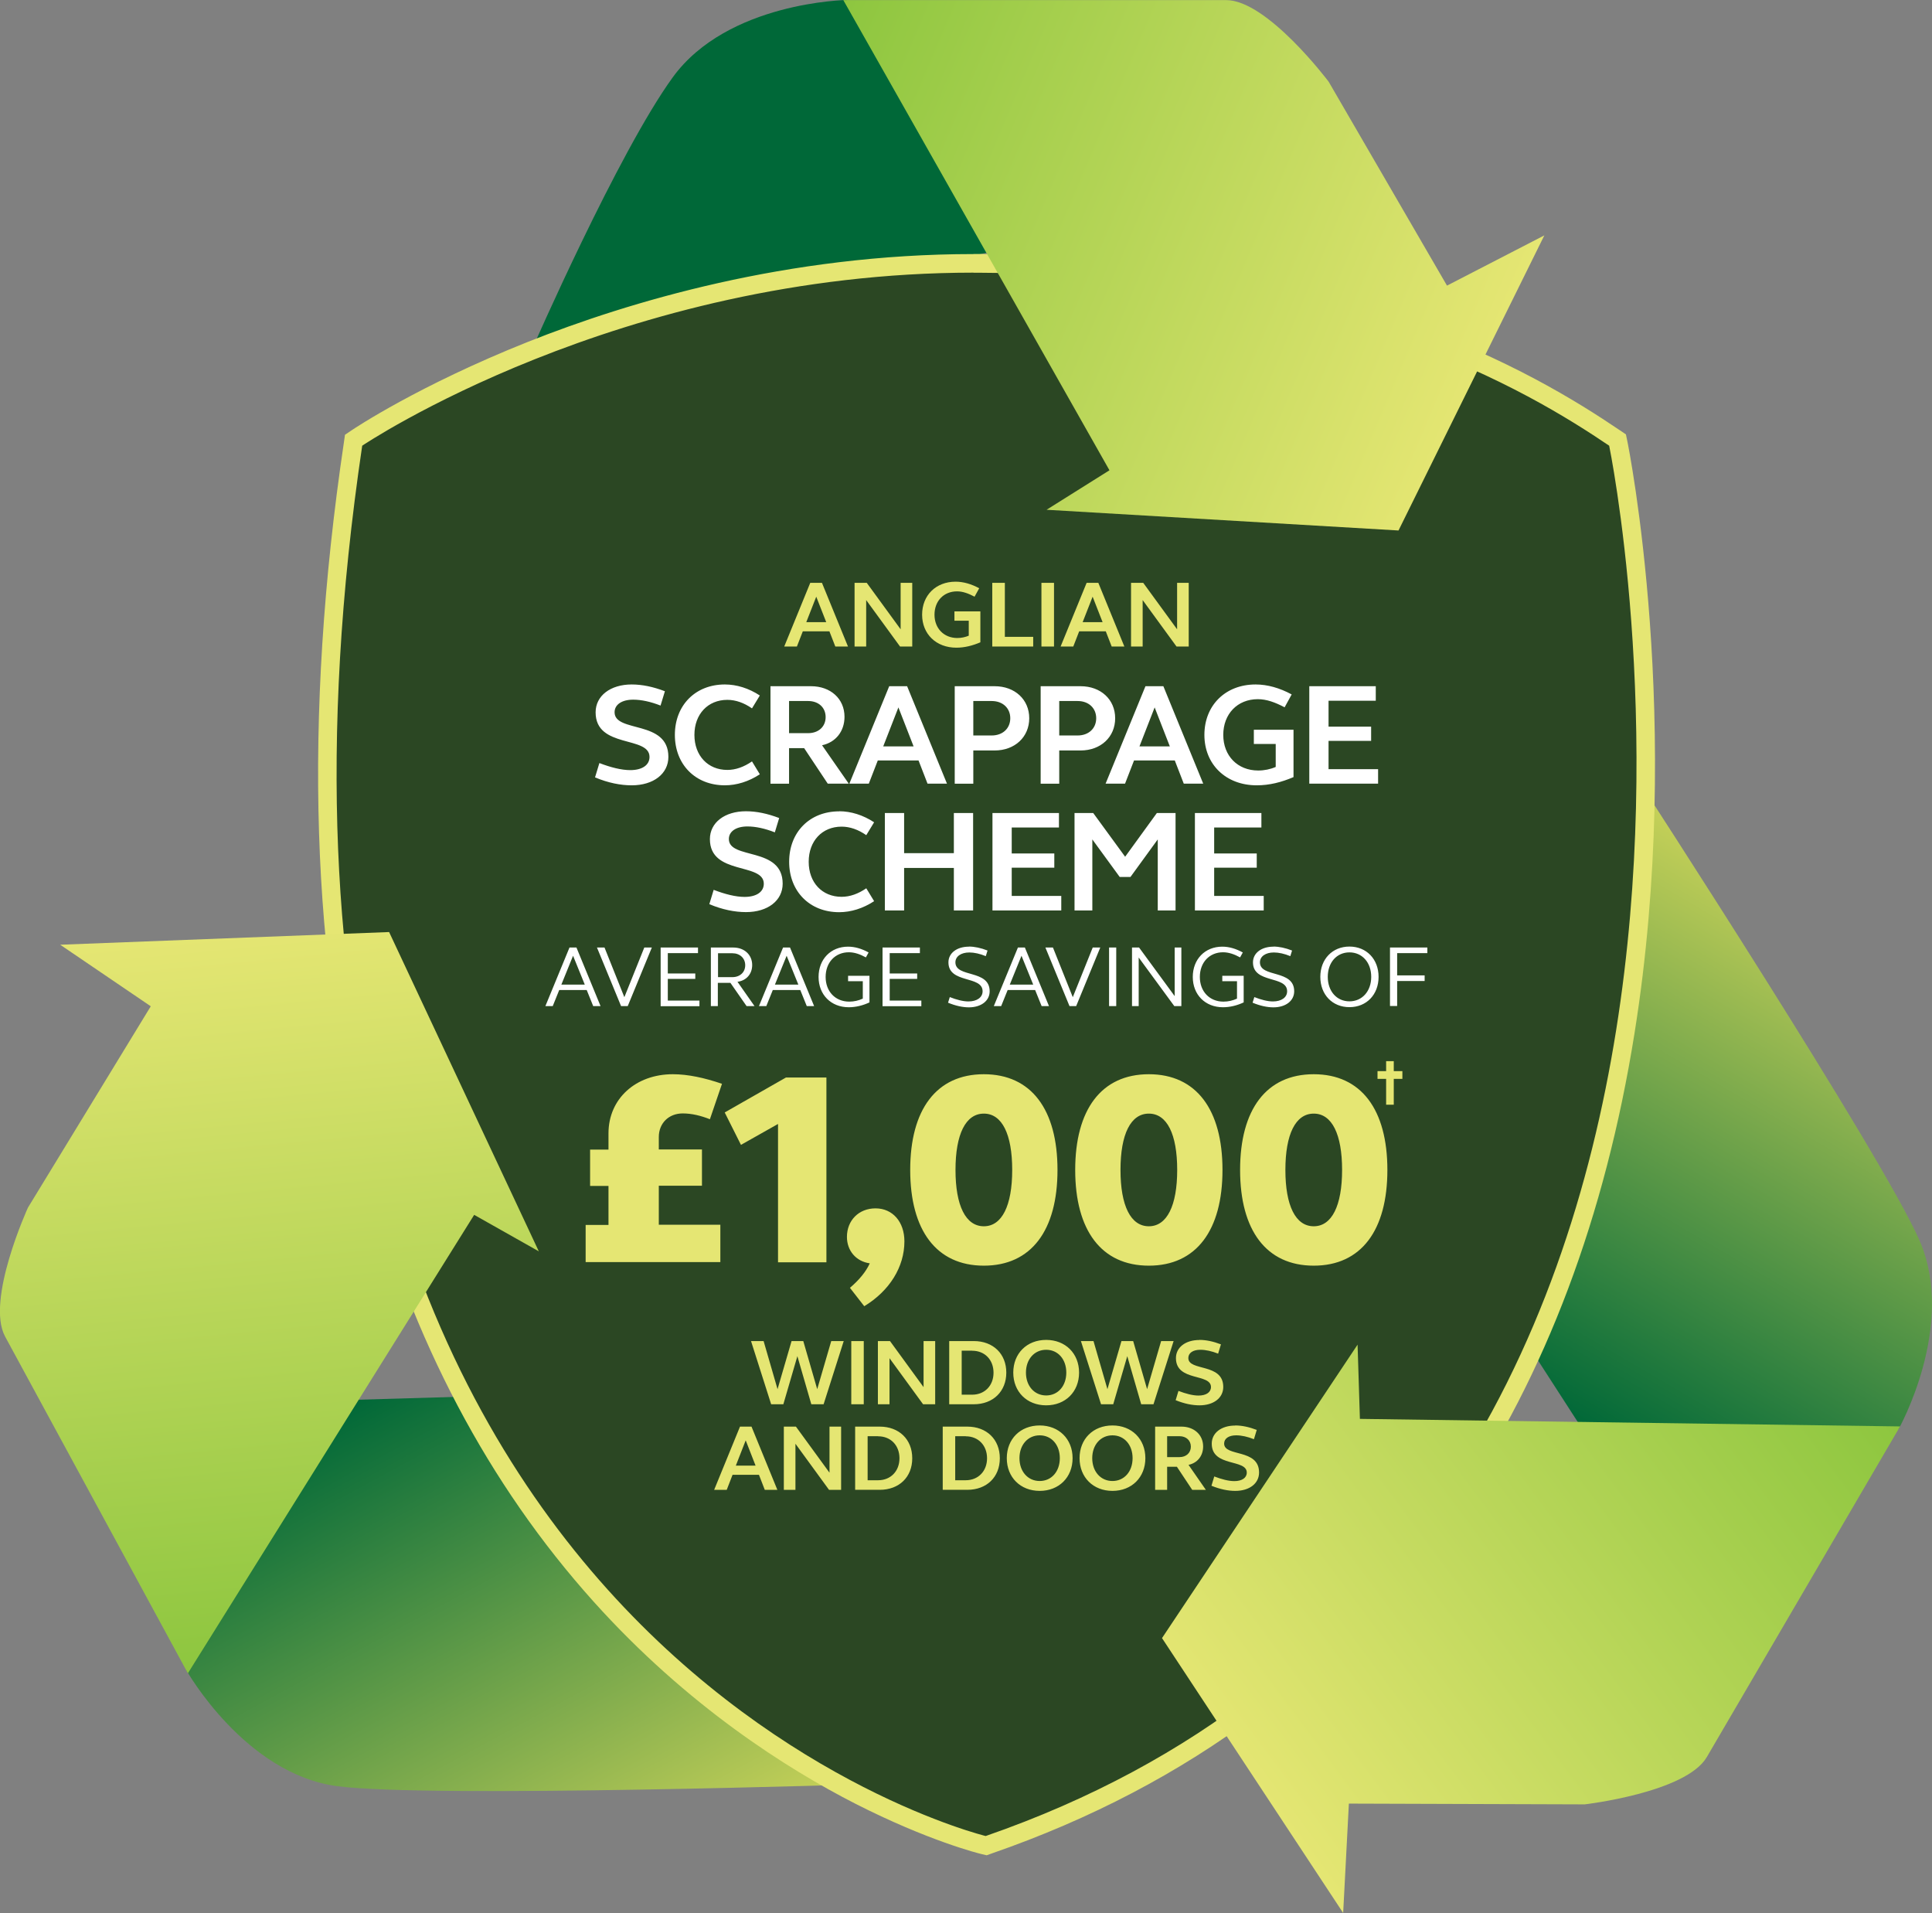 <svg id="Layer_1" xmlns="http://www.w3.org/2000/svg" xmlns:xlink="http://www.w3.org/1999/xlink" viewBox="0 0 199.65 197.66"><rect x="0" y="0" width="199.65" height="197.66" fill="#808080" stroke="none"/><defs><linearGradient id="linear-gradient" x1="1.01" y1="408.22" x2="61.58" y2="408.22" gradientTransform="rotate(-118.5 -29.307 283.88)" gradientUnits="userSpaceOnUse"><stop offset="0" stop-color="#cad359"/><stop offset="1" stop-color="#006838"/></linearGradient><linearGradient id="linear-gradient-2" x1="136.02" y1="234.22" x2="196.6" y2="234.22" gradientTransform="rotate(120.31 204.911 181.216)" xlink:href="#linear-gradient"/><linearGradient id="linear-gradient-3" x1="55.04" y1="17.99" x2="102.23" y2="17.99" xlink:href="#linear-gradient"/><linearGradient id="linear-gradient-4" x1="82.36" y1="11.27" x2="152.49" y2="41.04" gradientUnits="userSpaceOnUse"><stop offset="0" stop-color="#8dc63f"/><stop offset="1" stop-color="#e5e673"/></linearGradient><linearGradient id="linear-gradient-5" x1="175.24" y1="216.94" x2="245.37" y2="246.71" gradientTransform="rotate(120.31 204.911 181.216)" xlink:href="#linear-gradient-4"/><linearGradient id="linear-gradient-6" x1="40.23" y1="390.93" x2="110.36" y2="420.7" gradientTransform="rotate(-118.5 -29.307 283.88)" xlink:href="#linear-gradient-4"/><style>.cls-2{fill:#fff}.cls-4{fill:#e5e673}</style></defs><path d="m90.6 184.3-39.52-40.09-14.35.42-17.46 27.96s6.03 10.7 15.58 11.96c9.55 1.26 55.76-.24 55.76-.24Z" style="fill:url(#linear-gradient)"/><path d="m169.27 80.57-13.83 54.58 7.79 12.06 32.96.46s6.03-10.7 2.16-19.53c-3.87-8.82-29.08-47.57-29.08-47.57Z" style="fill:url(#linear-gradient-2)"/><path d="m55.04 35.98 47.19-9.92L87.47 0S75.19.19 69.52 7.99c-5.66 7.8-14.49 27.99-14.49 27.99Z" style="fill:url(#linear-gradient-3)"/><path d="M101.63 190.64c-.21-.05-21.19-5.33-39.57-25.78-10.78-12-18.6-26.79-23.22-43.98-5.77-21.43-6.56-46.65-2.36-74.96l.06-.42.35-.24c.27-.18 27.19-18.04 63.71-18.04h.68c26.01.16 48.07 6.23 65.55 18.04l.32.22.08.38c.06.28 5.82 28.84.73 60.75-3 18.78-9.12 35.05-18.19 48.34-11.35 16.65-27.37 28.64-47.6 35.66l-.27.09-.27-.07Z" style="fill:#2b4723"/><path class="cls-4" d="M100.6 28.18h.67c37 .22 56.86 12.36 65.02 17.87 0 0 23.39 113.2-64.43 143.65 0 0-82.75-20.08-64.43-143.65 0 0 26.52-17.87 63.17-17.88m0-1.92c-19.24 0-35.65 4.94-46.04 9.07-11.27 4.49-17.93 8.94-18.21 9.13l-.7.47-.12.84c-4.22 28.45-3.41 53.8 2.39 75.36 4.66 17.33 12.55 32.26 23.43 44.37 9.7 10.79 20.04 17.29 27 20.85 7.59 3.87 12.84 5.17 13.06 5.22l.55.13.53-.19c20.43-7.08 36.61-19.2 48.08-36.02 9.15-13.41 15.32-29.81 18.34-48.73 5.13-32.08-.67-60.81-.73-61.1l-.16-.77-.65-.44c-4.42-2.99-11.52-7.39-22.13-11.14-12.98-4.59-27.77-6.96-43.95-7.06h-.68Z"/><path d="m87.14 0 27.51 48.59-6.5 4.08 36.37 2.14 15.07-30.49-10.06 5.19L137.3 8.44S130.97.01 126.71.01H87.14Z" style="fill:url(#linear-gradient-4)"/><path d="m196.36 147.38-55.83-.78-.24-7.67-20.21 30.32 18.72 28.4.59-11.3 24.37.08s10.47-1.21 12.62-4.89c2.15-3.68 19.97-34.16 19.97-34.16Z" style="fill:url(#linear-gradient-5)"/><path d="M19.42 172.88 49 125.52l6.68 3.77L40.21 96.3 6.22 97.61l9.36 6.36-12.69 20.8S-1.5 134.35.53 138.1s18.88 34.78 18.88 34.78Z" style="fill:url(#linear-gradient-6)"/><path class="cls-4" d="M83.74 60.22h1.2l2.69 6.58h-1.31l-.61-1.57h-2.75l-.61 1.57h-1.31l2.69-6.58Zm-.42 4.06h2.06l-1.03-2.63-1.03 2.63ZM88.31 60.22h1.26l3.5 4.8v-4.8h1.2v6.58h-1.26l-3.5-4.8v4.8h-1.2v-6.58ZM101.32 66.36c-.82.35-1.64.56-2.49.56-2.09 0-3.54-1.41-3.54-3.41s1.42-3.41 3.46-3.41c.8 0 1.63.24 2.44.68l-.48.87c-.65-.34-1.22-.55-1.81-.55-1.38 0-2.33 1-2.33 2.41s.97 2.41 2.36 2.41c.42 0 .82-.09 1.18-.24v-1.55h-1.48v-.96h2.68v3.19ZM102.54 60.22h1.3v5.58h2.93v1h-4.23v-6.58ZM107.62 60.22h1.3v6.58h-1.3v-6.58ZM112.3 60.22h1.2l2.69 6.58h-1.31l-.61-1.57h-2.75l-.61 1.57h-1.31l2.69-6.58Zm-.42 4.06h2.06l-1.03-2.63-1.03 2.63ZM116.88 60.22h1.26l3.5 4.8v-4.8h1.2v6.58h-1.26l-3.5-4.8v4.8h-1.2v-6.58ZM60.52 126.56h2.36v-4.03h-1.9v-3.75h1.9v-1.68c0-3.58 2.81-6.11 6.65-6.11 1.56 0 3.27.37 5.08.99l-1.25 3.66c-.94-.37-1.87-.6-2.81-.6-1.45 0-2.47 1.02-2.47 2.44v1.28h4.46v3.75h-4.46v4.03h6.36v3.86H60.52v-3.86ZM80.4 116.13l-3.83 2.16-1.68-3.35 6.33-3.61h4.18v19.09h-5v-14.29ZM90.48 124.85c1.76 0 2.98 1.39 2.98 3.41 0 2.64-1.53 5.11-4.15 6.7l-1.48-1.9c.94-.8 1.65-1.65 2.05-2.53-1.42-.2-2.36-1.31-2.36-2.73 0-1.7 1.22-2.95 2.95-2.95ZM101.67 110.99c4.91 0 7.61 3.66 7.61 9.89s-2.7 9.89-7.61 9.89-7.61-3.66-7.61-9.89 2.7-9.89 7.61-9.89Zm0 15.71c1.87 0 2.93-2.13 2.93-5.82s-1.05-5.82-2.93-5.82-2.93 2.13-2.93 5.82 1.05 5.82 2.93 5.82ZM118.72 110.99c4.91 0 7.61 3.66 7.61 9.89s-2.7 9.89-7.61 9.89-7.61-3.66-7.61-9.89 2.7-9.89 7.61-9.89Zm0 15.71c1.87 0 2.93-2.13 2.93-5.82s-1.05-5.82-2.93-5.82-2.93 2.13-2.93 5.82 1.05 5.82 2.93 5.82ZM135.76 110.99c4.91 0 7.61 3.66 7.61 9.89s-2.7 9.89-7.61 9.89-7.61-3.66-7.61-9.89 2.7-9.89 7.61-9.89Zm0 15.71c1.87 0 2.93-2.13 2.93-5.82s-1.05-5.82-2.93-5.82-2.93 2.13-2.93 5.82 1.05 5.82 2.93 5.82Z"/><path class="cls-2" d="M65.28 70.72c1.09 0 2.22.24 3.43.7l-.45 1.48c-1.02-.4-1.98-.61-2.83-.61-1.17 0-1.92.51-1.92 1.3 0 2.16 5.56.75 5.56 4.61 0 1.75-1.54 2.94-3.79 2.94-1.15 0-2.43-.25-3.79-.82l.45-1.48c1.17.45 2.28.73 3.19.73 1.23 0 1.99-.52 1.99-1.36 0-2.22-5.57-.84-5.57-4.61 0-1.71 1.53-2.88 3.73-2.88ZM74.91 70.72c1.21 0 2.47.39 3.61 1.14l-.81 1.33c-.82-.57-1.68-.88-2.55-.88-2.01 0-3.4 1.48-3.4 3.62s1.39 3.62 3.4 3.62c.87 0 1.72-.31 2.55-.88l.81 1.33c-1.14.75-2.4 1.14-3.61 1.14-3.06 0-5.17-2.16-5.17-5.21s2.11-5.21 5.17-5.21ZM79.62 70.9h4.19c2.02 0 3.46 1.3 3.46 3.16 0 1.5-.91 2.64-2.32 2.94l2.76 3.97h-2.17L83.1 77.3h-1.56v3.67h-1.92V70.9Zm1.92 4.85h1.98c1.05 0 1.8-.66 1.8-1.66s-.75-1.66-1.8-1.66h-1.98v3.33ZM91.9 70.9h1.84l4.12 10.07h-2.01l-.93-2.4h-4.21l-.93 2.4h-2.01l4.12-10.07Zm-.64 6.22h3.15l-1.57-4.03-1.57 4.03ZM98.66 70.9h4.12c2.1 0 3.58 1.38 3.58 3.31s-1.48 3.33-3.58 3.33h-2.2v3.43h-1.92V70.9Zm1.92 5.09h1.9c1.14 0 1.92-.73 1.92-1.78s-.78-1.78-1.92-1.78h-1.9V76ZM107.54 70.9h4.12c2.1 0 3.58 1.38 3.58 3.31s-1.48 3.33-3.58 3.33h-2.2v3.43h-1.92V70.9Zm1.92 5.09h1.9c1.14 0 1.92-.73 1.92-1.78s-.78-1.78-1.92-1.78h-1.9V76ZM118.38 70.9h1.84l4.12 10.07h-2.01l-.93-2.4h-4.21l-.93 2.4h-2.01l4.12-10.07Zm-.64 6.22h3.15l-1.57-4.03-1.57 4.03ZM133.67 80.29c-1.26.54-2.5.85-3.8.85-3.19 0-5.41-2.16-5.41-5.21s2.17-5.21 5.29-5.21c1.23 0 2.49.36 3.73 1.03l-.73 1.33c-.99-.52-1.87-.84-2.77-.84-2.11 0-3.57 1.53-3.57 3.69s1.48 3.68 3.61 3.68c.64 0 1.26-.13 1.81-.37v-2.37h-2.26V75.4h4.1v4.88ZM135.29 70.9h6.88v1.5h-4.88v2.68h4.4v1.47h-4.4v2.92h5.12v1.5h-7.11V70.9ZM77.09 83.82c1.09 0 2.22.24 3.43.7L80.07 86c-1.02-.4-1.98-.61-2.83-.61-1.17 0-1.92.51-1.92 1.3 0 2.16 5.56.75 5.56 4.61 0 1.75-1.54 2.94-3.79 2.94-1.15 0-2.43-.25-3.79-.82l.45-1.48c1.17.45 2.28.73 3.19.73 1.23 0 1.99-.52 1.99-1.36 0-2.22-5.57-.84-5.57-4.61 0-1.71 1.53-2.88 3.73-2.88ZM86.72 83.82c1.21 0 2.47.39 3.61 1.14l-.81 1.33c-.82-.57-1.68-.88-2.55-.88-2.01 0-3.4 1.48-3.4 3.63s1.39 3.62 3.4 3.62c.87 0 1.72-.31 2.55-.88l.81 1.33c-1.14.75-2.4 1.14-3.61 1.14-3.06 0-5.17-2.16-5.17-5.21s2.11-5.21 5.17-5.21ZM91.44 84h1.99v4.15h5.14V84h1.99v10.07h-1.99v-4.39h-5.14v4.39h-1.99V84ZM102.55 84h6.88v1.5h-4.88v2.68h4.4v1.47h-4.4v2.92h5.12v1.5h-7.11V84ZM111.04 84h1.93l3.3 4.52 3.28-4.52h1.93v10.07h-1.84v-7.34l-2.82 3.88h-1.11l-2.83-3.88v7.34h-1.84V84ZM123.47 84h6.88v1.5h-4.88v2.68h4.4v1.47h-4.4v2.92h5.12v1.5h-7.11V84Z"/><path class="cls-4" d="M85.1 145.09h-1.26l-1.44-4.97-1.45 4.97h-1.26l-2.08-6.53h1.3l1.44 4.97 1.45-4.97h1.21l1.44 4.97 1.45-4.97h1.29l-2.08 6.53ZM87.97 138.56h1.29v6.53h-1.29v-6.53ZM90.72 138.56h1.25l3.47 4.76v-4.76h1.2v6.53h-1.25l-3.47-4.76v4.76h-1.2v-6.53ZM98.09 138.56h2.54c2 0 3.36 1.32 3.36 3.26s-1.36 3.27-3.36 3.27h-2.54v-6.53Zm2.38.99h-1.09v4.55h1.09c1.29 0 2.2-.94 2.2-2.27s-.9-2.27-2.2-2.27ZM108.11 138.44c1.99 0 3.4 1.4 3.4 3.38s-1.41 3.38-3.4 3.38-3.4-1.4-3.4-3.38 1.4-3.38 3.4-3.38Zm0 5.74c1.22 0 2.08-.98 2.08-2.36s-.86-2.36-2.08-2.36-2.09.98-2.09 2.36.87 2.36 2.09 2.36ZM119.19 145.09h-1.26l-1.44-4.97-1.45 4.97h-1.26l-2.08-6.53h1.3l1.44 4.97 1.45-4.97h1.21l1.44 4.97 1.45-4.97h1.29l-2.08 6.53ZM123.94 138.44c.71 0 1.44.16 2.23.46l-.29.96c-.66-.26-1.28-.4-1.84-.4-.76 0-1.24.33-1.24.85 0 1.4 3.61.49 3.61 2.99 0 1.14-1 1.9-2.46 1.9-.75 0-1.57-.17-2.46-.53l.29-.96c.76.29 1.48.48 2.07.48.8 0 1.29-.34 1.29-.88 0-1.44-3.62-.54-3.62-2.99 0-1.11.99-1.87 2.42-1.87ZM76.46 147.4h1.2l2.67 6.53h-1.3l-.6-1.55H75.7l-.6 1.55h-1.3l2.67-6.53Zm-.42 4.03h2.04l-1.02-2.61-1.02 2.61ZM81 147.4h1.25l3.47 4.76v-4.76h1.2v6.53h-1.25l-3.47-4.76v4.76H81v-6.53ZM88.37 147.4h2.54c2 0 3.36 1.32 3.36 3.27s-1.36 3.26-3.36 3.26h-2.54v-6.53Zm2.38.99h-1.09v4.55h1.09c1.29 0 2.2-.94 2.2-2.27s-.9-2.27-2.2-2.27ZM97.42 147.4h2.54c2 0 3.36 1.32 3.36 3.27s-1.36 3.26-3.36 3.26h-2.54v-6.53Zm2.38.99h-1.09v4.55h1.09c1.29 0 2.2-.94 2.2-2.27s-.9-2.27-2.2-2.27ZM107.44 147.28c1.99 0 3.4 1.4 3.4 3.38s-1.41 3.38-3.4 3.38-3.4-1.4-3.4-3.38 1.4-3.38 3.4-3.38Zm0 5.74c1.22 0 2.08-.98 2.08-2.36s-.86-2.36-2.08-2.36-2.09.98-2.09 2.36.87 2.36 2.09 2.36ZM114.96 147.28c1.99 0 3.4 1.4 3.4 3.38s-1.41 3.38-3.4 3.38-3.4-1.4-3.4-3.38 1.4-3.38 3.4-3.38Zm0 5.74c1.22 0 2.08-.98 2.08-2.36s-.86-2.36-2.08-2.36-2.09.98-2.09 2.36.87 2.36 2.09 2.36ZM119.37 147.4h2.72c1.31 0 2.24.85 2.24 2.05 0 .97-.59 1.71-1.51 1.9l1.79 2.58h-1.41l-1.58-2.38h-1.01v2.38h-1.24v-6.53Zm1.24 3.15h1.28c.68 0 1.17-.43 1.17-1.08s-.49-1.08-1.17-1.08h-1.28v2.16ZM127.64 147.28c.71 0 1.44.16 2.23.46l-.29.96c-.66-.26-1.28-.4-1.84-.4-.76 0-1.24.33-1.24.85 0 1.4 3.61.49 3.61 2.99 0 1.14-1 1.9-2.46 1.9-.75 0-1.57-.17-2.46-.53l.29-.96c.76.29 1.48.48 2.07.48.8 0 1.29-.34 1.29-.88 0-1.44-3.62-.54-3.62-2.99 0-1.11.99-1.87 2.42-1.87Z"/><path class="cls-2" d="M58.88 97.9h.69l2.49 6.05h-.76l-.67-1.66h-2.84l-.67 1.66h-.76l2.49-6.05Zm-.86 3.83h2.41l-1.21-2.98-1.21 2.98ZM64.87 103.95h-.69l-2.49-6.05h.78l2.05 5.13 2.06-5.13h.78l-2.49 6.05ZM68.27 97.9h3.86v.58h-3.12v2.1h2.84v.56h-2.84v2.24h3.27v.58h-4.01v-6.05ZM73.48 97.9h2.3c1.14 0 1.95.75 1.95 1.81 0 .92-.6 1.61-1.52 1.73l1.76 2.51h-.82l-1.67-2.4h-1.3v2.4h-.72V97.9Zm.72 3.06h1.48c.78 0 1.33-.5 1.33-1.23s-.55-1.24-1.33-1.24H74.2v2.48ZM80.95 97.9h.69l2.49 6.05h-.76l-.67-1.66h-2.84l-.67 1.66h-.76l2.49-6.05Zm-.86 3.83h2.41l-1.21-2.98-1.21 2.98ZM89.85 103.57c-.69.32-1.41.5-2.14.5-1.84 0-3.12-1.3-3.12-3.13s1.26-3.13 3.05-3.13c.7 0 1.41.21 2.12.6l-.28.51c-.6-.33-1.18-.53-1.76-.53-1.41 0-2.4 1.05-2.4 2.55s1 2.55 2.44 2.55c.5 0 .96-.11 1.4-.31v-1.8h-1.52v-.56h2.21v2.75ZM91.2 97.9h3.86v.58h-3.12v2.1h2.84v.56h-2.84v2.24h3.27v.58H91.2v-6.05ZM100.11 97.8c.6 0 1.25.14 1.94.41l-.18.58c-.61-.25-1.19-.38-1.7-.38-.86 0-1.44.41-1.44 1.02 0 1.62 3.54.7 3.54 2.99 0 .98-.87 1.66-2.15 1.66-.64 0-1.38-.16-2.15-.48l.18-.58c.68.27 1.37.45 1.92.45.89 0 1.47-.42 1.47-1.05 0-1.66-3.53-.76-3.53-2.99 0-.95.86-1.62 2.12-1.62ZM105.22 97.9h.69l2.49 6.05h-.76l-.67-1.66h-2.84l-.67 1.66h-.76l2.49-6.05Zm-.86 3.83h2.41l-1.21-2.98-1.21 2.98ZM111.21 103.95h-.69l-2.49-6.05h.78l2.05 5.13 2.06-5.13h.78l-2.49 6.05ZM114.61 97.9h.74v6.05h-.74V97.9ZM116.98 97.9h.73l3.68 5.02V97.9h.69v6.05h-.73l-3.68-5.02v5.02h-.69V97.9ZM128.52 103.57c-.69.32-1.41.5-2.14.5-1.84 0-3.12-1.3-3.12-3.13s1.26-3.13 3.05-3.13c.7 0 1.41.21 2.12.6l-.28.51c-.6-.33-1.18-.53-1.76-.53-1.41 0-2.4 1.05-2.4 2.55s1 2.55 2.44 2.55c.5 0 .96-.11 1.4-.31v-1.8h-1.52v-.56h2.21v2.75ZM131.58 97.8c.6 0 1.25.14 1.94.41l-.18.58c-.61-.25-1.19-.38-1.7-.38-.86 0-1.44.41-1.44 1.02 0 1.62 3.54.7 3.54 2.99 0 .98-.87 1.66-2.15 1.66-.64 0-1.38-.16-2.15-.48l.18-.58c.68.27 1.37.45 1.92.45.89 0 1.47-.42 1.47-1.05 0-1.66-3.53-.76-3.53-2.99 0-.95.86-1.62 2.12-1.62ZM139.45 97.8c1.76 0 3.01 1.3 3.01 3.13s-1.24 3.13-3.01 3.13-3.01-1.3-3.01-3.13 1.25-3.13 3.01-3.13Zm0 5.66c1.31 0 2.25-1.04 2.25-2.53s-.94-2.53-2.25-2.53-2.24 1.04-2.24 2.53.93 2.53 2.24 2.53ZM143.64 97.9h3.86v.58h-3.12v2.3h2.84v.58h-2.84v2.58h-.74v-6.05Z"/><path class="cls-4" d="M144.92 110.67h-.89v-1.03h-.79v1.03h-.89v.8h.89v2.67h.79v-2.67h.89v-.8z"/></svg>
